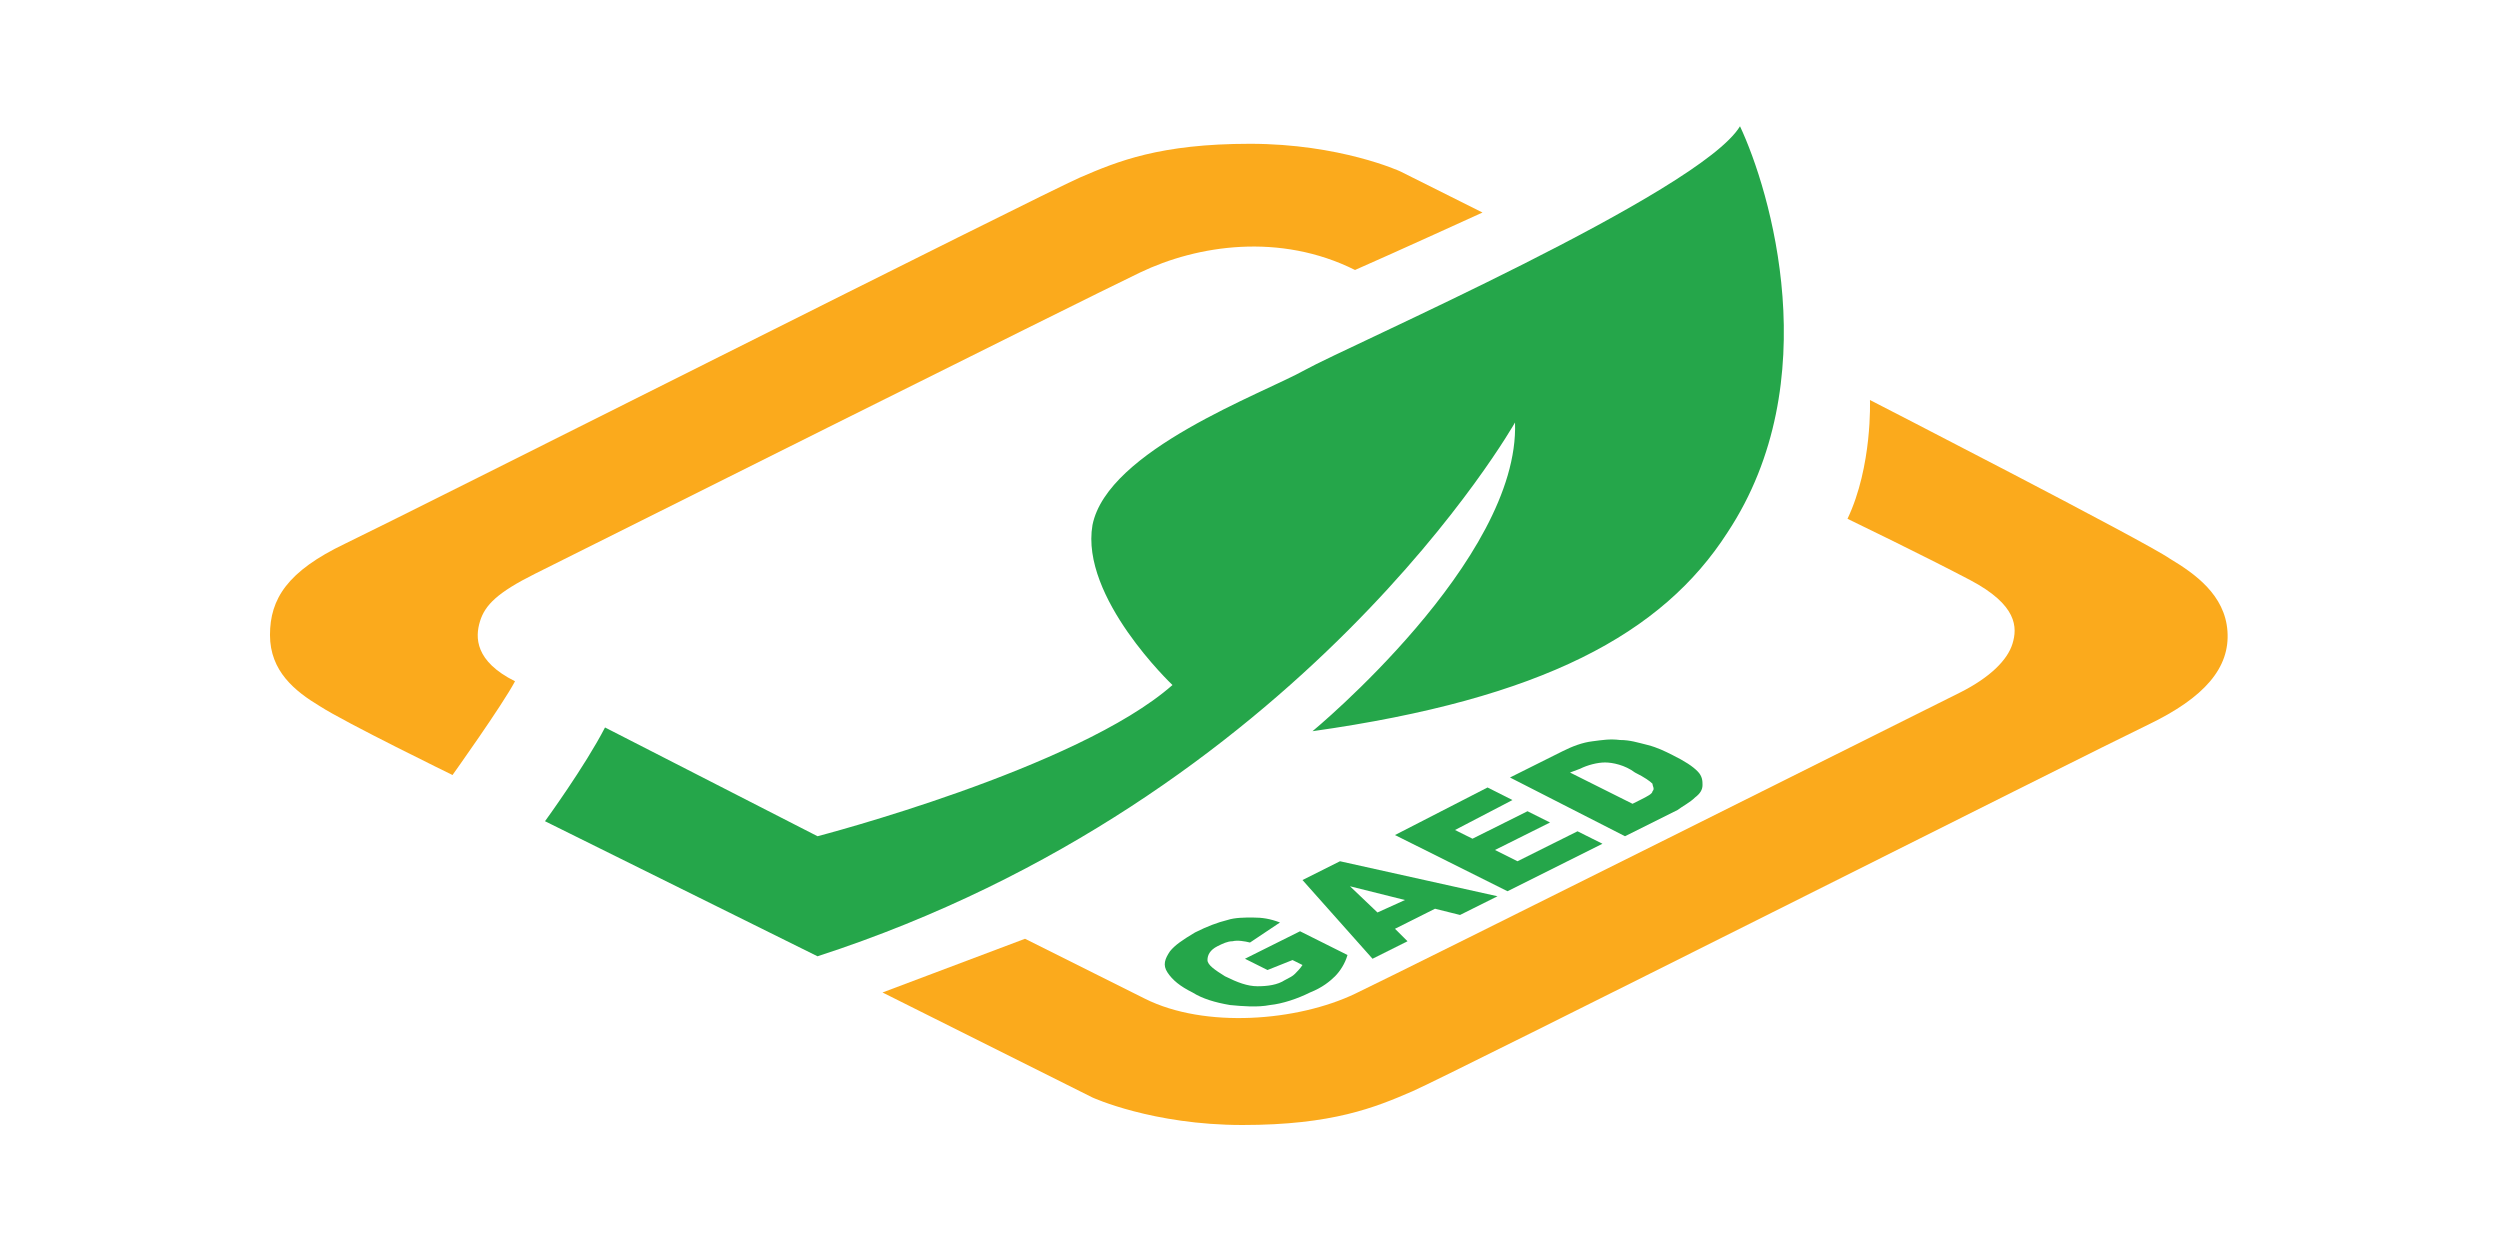 <?xml version="1.0" encoding="UTF-8"?>
<svg xmlns="http://www.w3.org/2000/svg" xmlns:xlink="http://www.w3.org/1999/xlink" width="130px" height="65px" viewBox="0 0 130 65" version="1.1">
<g id="surface1">
<path style=" stroke:none;fill-rule:nonzero;fill:rgb(98.431%,66.667%,10.98%);fill-opacity:1;" d="M 45.891 51.609 L 56.809 57.07 C 56.809 57.07 59.93 58.5 64.609 58.5 C 69.289 58.5 71.5 57.59 73.449 56.746 C 75.398 55.898 108.68 39.129 111.672 37.699 C 114.66 36.27 115.961 34.711 115.828 32.824 C 115.699 30.941 114.141 29.836 112.84 29.055 C 111.539 28.145 97.238 20.801 97.238 20.801 C 97.238 20.801 97.371 24.246 96.07 26.977 C 96.07 26.977 99.969 28.859 102.441 30.16 C 104.91 31.461 104.91 32.629 104.648 33.477 C 104.391 34.32 103.48 35.23 101.922 36.012 C 100.359 36.789 73.449 50.246 70.461 51.676 C 67.469 53.105 62.66 53.496 59.539 51.934 L 53.301 48.816 Z M 45.891 51.609 "/>
<path style=" stroke:none;fill-rule:nonzero;fill:rgb(98.431%,66.667%,10.98%);fill-opacity:1;" d="M 77.09 11.051 L 72.801 8.906 C 72.801 8.906 69.68 7.477 65 7.477 C 60.32 7.477 58.109 8.387 56.16 9.23 C 54.211 10.074 20.93 26.844 17.941 28.273 C 14.949 29.703 14.039 31.137 14.039 33.02 C 14.039 34.906 15.34 35.945 16.641 36.727 C 17.941 37.57 23.531 40.301 23.531 40.301 C 23.531 40.301 26.129 36.66 26.781 35.426 C 24.699 34.387 24.699 33.148 24.961 32.305 C 25.219 31.461 25.871 30.809 27.82 29.836 C 29.379 29.055 56.289 15.602 59.281 14.172 C 62.27 12.738 66.559 12.09 70.461 14.039 C 72.539 13.129 77.09 11.051 77.09 11.051 "/>
<path style=" stroke:none;fill-rule:nonzero;fill:rgb(14.51%,65.098%,29.02%);fill-opacity:1;" d="M 28.34 42.703 C 28.34 42.703 30.422 39.844 31.461 37.828 L 42.512 43.484 C 42.512 43.484 56.031 39.977 60.969 35.621 C 60.969 35.621 56.16 31.07 56.809 27.301 C 57.59 23.398 65.648 20.477 67.859 19.238 C 70.07 18.004 88.398 10.012 90.48 6.566 C 92.039 9.879 95.031 19.824 89.828 27.691 C 86.449 32.953 80.211 36.336 68.25 38.023 C 68.25 38.023 79.039 29.121 78.781 21.969 C 78.781 21.969 67.73 41.535 42.512 49.727 Z M 28.34 42.703 "/>
<path style=" stroke:none;fill-rule:nonzero;fill:rgb(14.51%,65.098%,29.02%);fill-opacity:1;" d="M 65.91 50.441 L 64.738 49.855 L 67.602 48.426 L 70.07 49.66 C 69.941 50.113 69.68 50.504 69.422 50.766 C 69.16 51.023 68.77 51.352 68.121 51.609 C 67.469 51.934 66.691 52.195 66.039 52.262 C 65.391 52.391 64.609 52.324 63.961 52.262 C 63.18 52.129 62.531 51.934 62.012 51.609 C 61.359 51.285 60.969 50.961 60.711 50.57 C 60.449 50.18 60.578 49.855 60.84 49.465 C 61.102 49.141 61.488 48.879 62.141 48.488 C 62.789 48.164 63.309 47.969 63.828 47.84 C 64.219 47.711 64.738 47.711 65.129 47.711 C 65.648 47.711 66.039 47.773 66.559 47.969 L 65 49.012 C 64.738 48.945 64.352 48.879 64.09 48.945 C 63.828 48.945 63.57 49.074 63.309 49.203 C 62.922 49.398 62.789 49.66 62.789 49.922 C 62.789 50.18 63.18 50.441 63.699 50.766 C 64.352 51.09 64.871 51.285 65.391 51.285 C 65.91 51.285 66.43 51.219 66.82 50.961 C 67.078 50.828 67.211 50.766 67.34 50.637 C 67.469 50.504 67.602 50.375 67.73 50.18 L 67.211 49.922 Z M 65.91 50.441 "/>
<path style=" stroke:none;fill-rule:nonzero;fill:rgb(14.51%,65.098%,29.02%);fill-opacity:1;" d="M 74.621 47.254 L 72.539 48.297 L 73.191 48.945 L 71.371 49.855 L 67.73 45.762 L 69.68 44.785 L 77.871 46.605 L 75.922 47.578 Z M 73.059 46.801 L 70.199 46.086 L 71.629 47.449 Z M 73.059 46.801 "/>
<path style=" stroke:none;fill-rule:nonzero;fill:rgb(14.51%,65.098%,29.02%);fill-opacity:1;" d="M 72.539 43.422 L 77.352 40.949 L 78.648 41.602 L 75.66 43.16 L 76.57 43.613 L 79.43 42.184 L 80.602 42.77 L 77.738 44.199 L 78.91 44.785 L 82.031 43.227 L 83.328 43.875 L 78.391 46.344 Z M 72.539 43.422 "/>
<path style=" stroke:none;fill-rule:nonzero;fill:rgb(14.51%,65.098%,29.02%);fill-opacity:1;" d="M 78.52 40.43 L 81.25 39.066 C 81.77 38.805 82.289 38.609 82.809 38.547 C 83.328 38.48 83.719 38.414 84.238 38.48 C 84.762 38.48 85.148 38.609 85.672 38.738 C 86.191 38.871 86.578 39.066 86.969 39.262 C 87.621 39.586 88.012 39.844 88.27 40.105 C 88.531 40.363 88.531 40.625 88.531 40.82 C 88.531 41.078 88.398 41.273 88.141 41.469 C 87.879 41.73 87.488 41.926 87.23 42.121 L 84.5 43.484 Z M 81.641 40.172 L 84.891 41.797 L 85.281 41.602 C 85.672 41.406 85.93 41.273 85.93 41.145 C 86.059 41.016 85.93 40.887 85.93 40.754 C 85.801 40.625 85.539 40.43 85.02 40.172 C 84.5 39.781 83.852 39.648 83.461 39.648 C 83.07 39.648 82.551 39.781 82.16 39.977 Z M 81.641 40.172 "/>
</g>
</svg>
